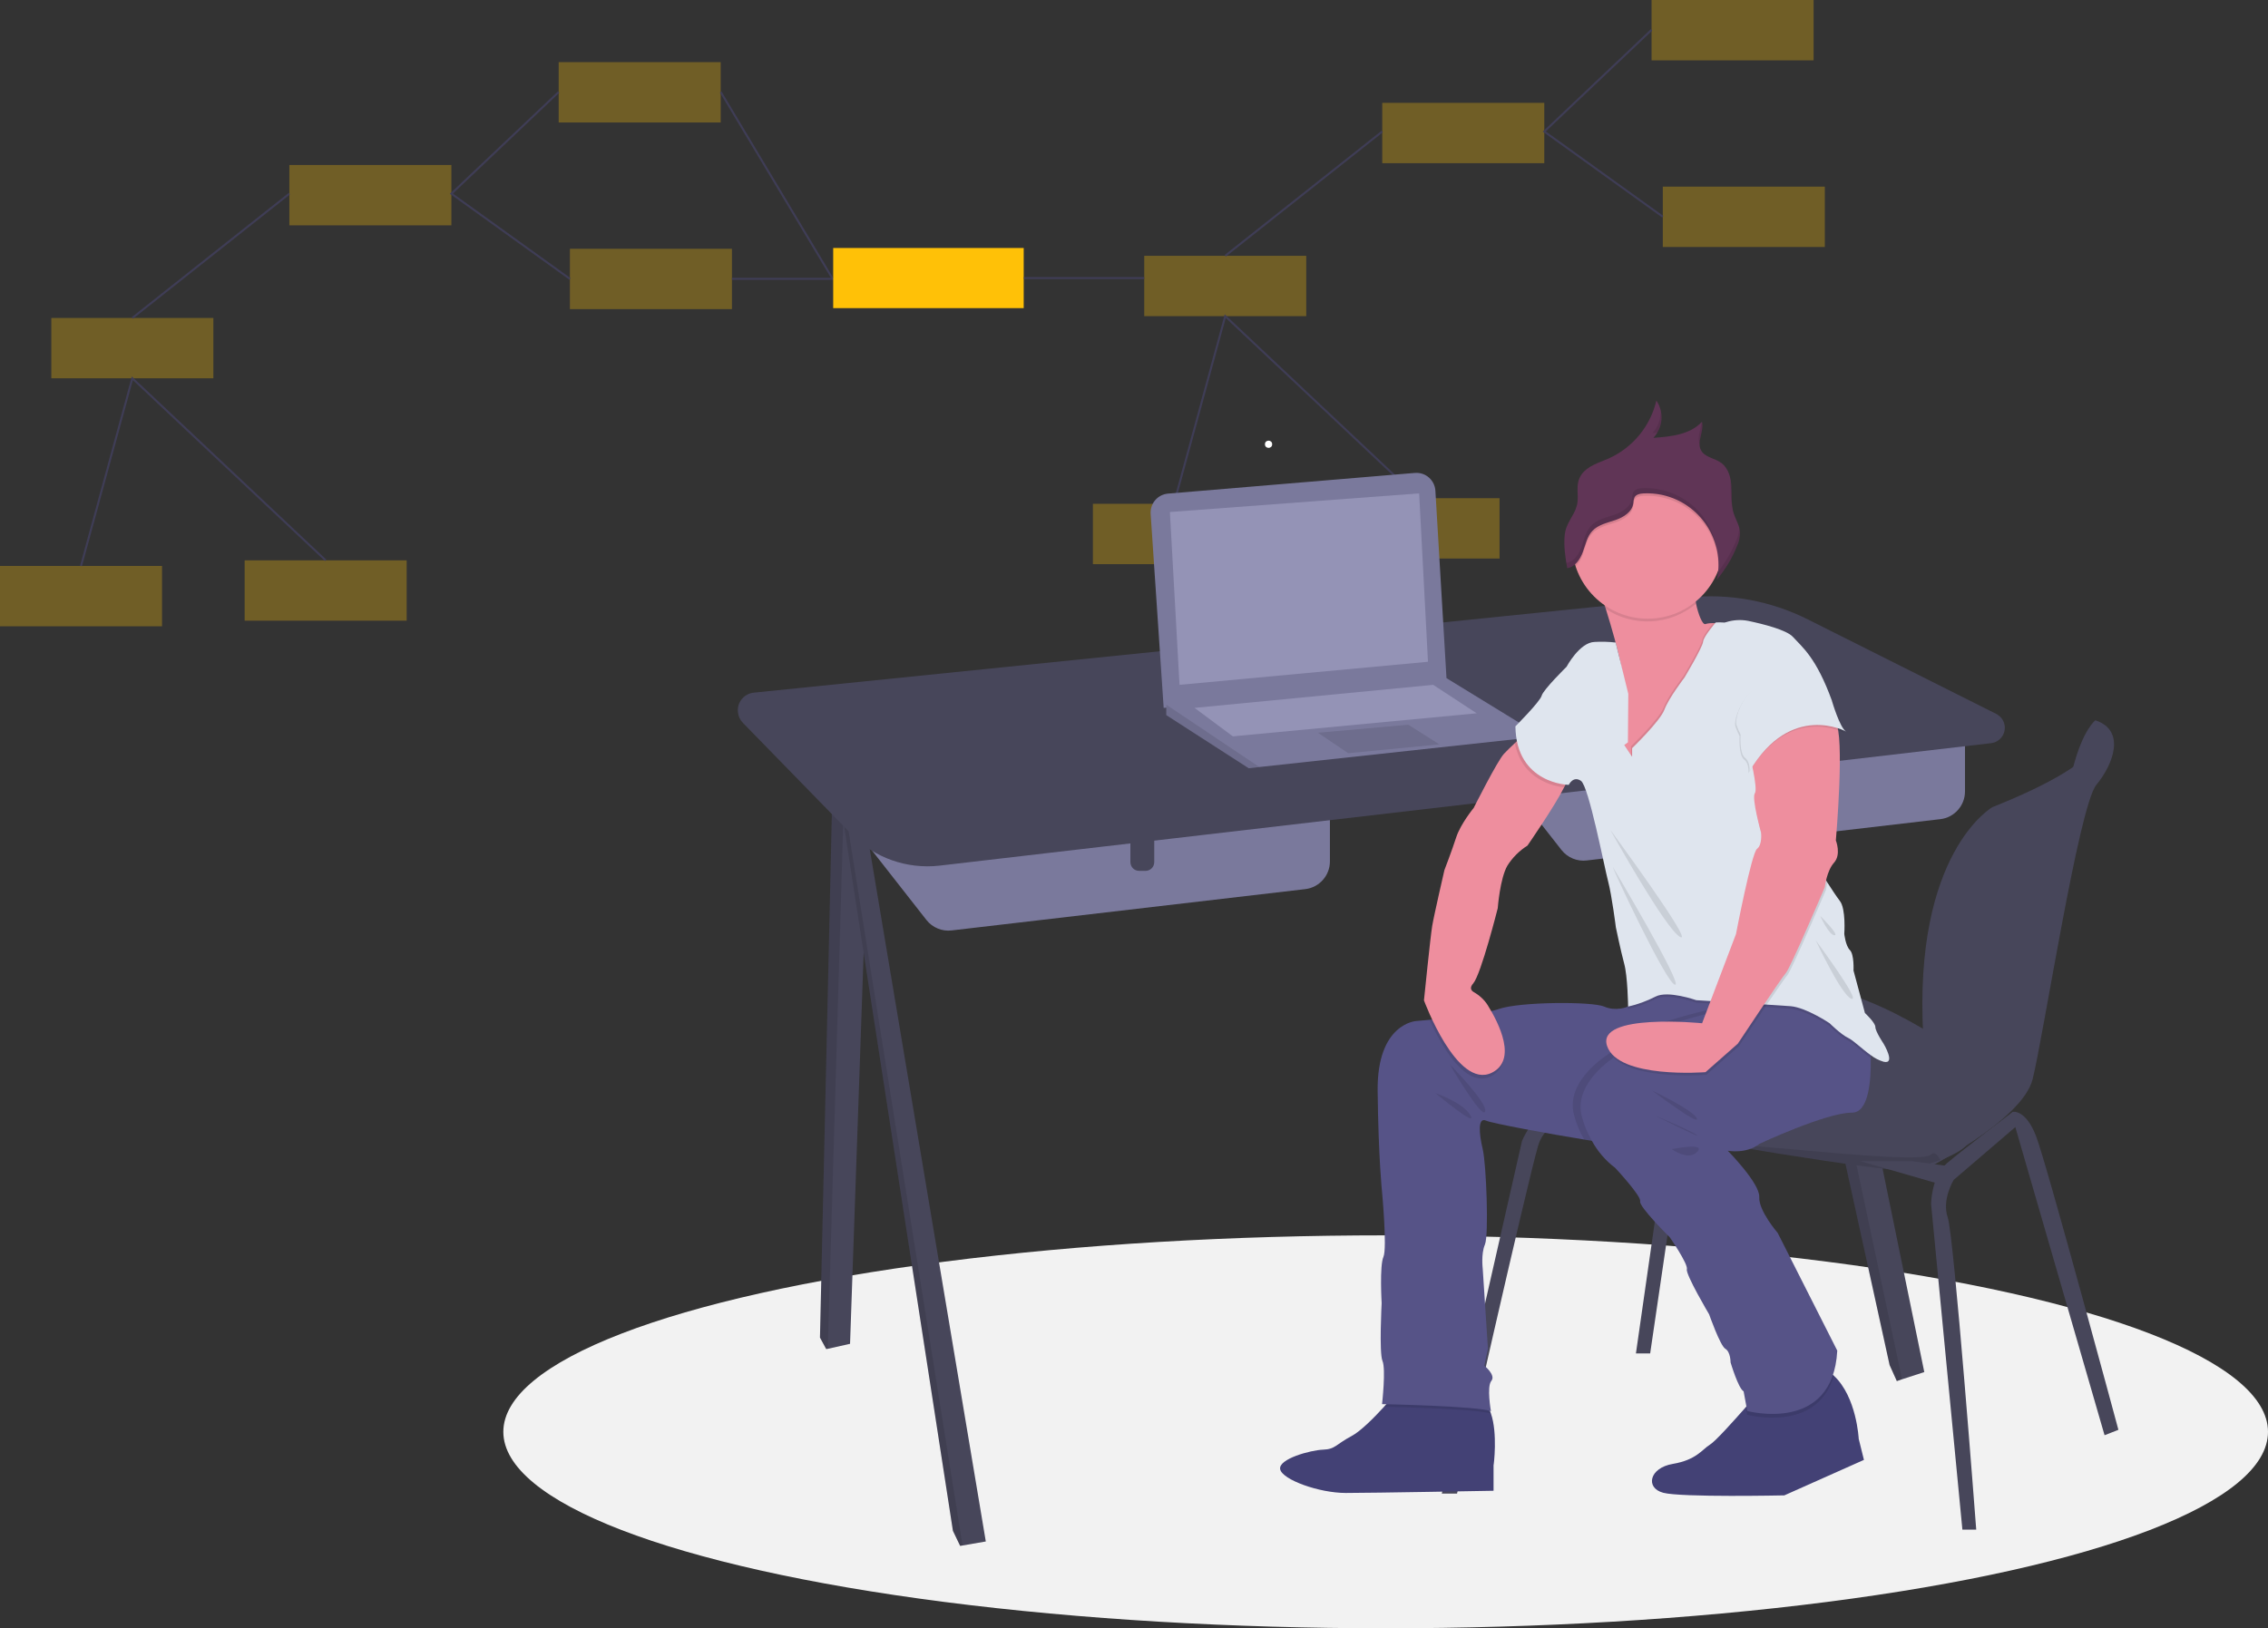 <?xml version="1.0" encoding="utf-8"?>
<!-- Generator: Adobe Illustrator 23.0.1, SVG Export Plug-In . SVG Version: 6.00 Build 0)  -->
<svg version="1.1" id="e87ddc62-7528-42a5-8b37-f74ed0351019"
	 xmlns="http://www.w3.org/2000/svg" xmlns:xlink="http://www.w3.org/1999/xlink" x="0px" y="0px" viewBox="0 0 1131 812.2"
	 style="enable-background:new 0 0 1131 812.2;" xml:space="preserve">
<rect x="0" y="0" width="1131" height="812.2" fill="#333333" stroke="none"/>
<style type="text/css">
	.st0{opacity:0.3;fill:#FFC107;enable-background:new    ;}
	.st1{fill:none;stroke:#3F3D56;stroke-miterlimit:10;}
	.st2{fill:#FFC107;}
	.st3{fill:#F2F2F2;}
	.st4{fill:#47465A;}
	.st5{opacity:0.1;enable-background:new    ;}
	.st6{fill:#7A799C;}
	.st7{fill:#9493B6;}
	.st8{fill:#D48A9B;}
	.st9{fill:#3A3768;}
	.st10{fill:#434175;}
	.st11{fill:#565387;}
	.st12{fill:#EE8E9E;}
	.st13{fill:#DFE5EE;}
	.st14{fill:#603556;}
	.st15{opacity:0.1;}
	.st16{fill:#FFFFFF;}
</style>
<title>software engineer</title>
<rect x="689.3" y="51.3" class="st0" width="80.8" height="30.1"/>
<rect x="823.6" class="st0" width="80.8" height="30.1"/>
<rect x="829.2" y="93.1" class="st0" width="80.8" height="30.1"/>
<rect x="570.6" y="127.6" class="st0" width="80.8" height="30.1"/>
<rect x="545" y="251.3" class="st0" width="80.8" height="30.1"/>
<rect x="667" y="248.5" class="st0" width="80.8" height="30.1"/>
<polyline class="st1" points="823.6,14.9 770.1,65.6 829.2,108.1 "/>
<line class="st1" x1="689.3" y1="65.6" x2="611" y2="127.6"/>
<polyline class="st1" points="585.4,251.3 611,157.7 707.4,248.5 "/>
<rect x="144.3" y="82.3" class="st0" width="80.8" height="30.1"/>
<rect x="278.6" y="31" class="st0" width="80.8" height="30.1"/>
<rect x="284.2" y="124.1" class="st0" width="80.8" height="30.1"/>
<rect x="25.6" y="158.6" class="st0" width="80.8" height="30.1"/>
<rect y="282.3" class="st0" width="80.8" height="30.1"/>
<rect x="122" y="279.5" class="st0" width="80.8" height="30.1"/>
<polyline class="st1" points="278.6,45.9 225.1,96.6 284.2,139.1 "/>
<line class="st1" x1="144.3" y1="96.6" x2="66" y2="158.6"/>
<polyline class="st1" points="40.4,282.3 66,188.7 162.4,279.5 "/>
<line class="st1" x1="365" y1="139.1" x2="456.6" y2="139.1"/>
<rect x="415.5" y="123.7" class="st2" width="95" height="30"/>
<line class="st1" x1="510.6" y1="138.7" x2="570.6" y2="138.7"/>
<line class="st1" x1="415" y1="138.7" x2="359.4" y2="45.9"/>
<ellipse class="st3" cx="691" cy="714.2" rx="440" ry="98"/>
<polygon class="st4" points="895,391.6 852.1,606.6 842.8,606.6 841.8,605 838.8,600.4 876,399.6 881.6,397.2 "/>
<polygon class="st5" points="881.6,397.2 841.8,605 838.8,600.4 876,399.6 "/>
<polygon class="st4" points="959.6,684.4 948.5,688 945.9,688.9 942.3,680.9 881.6,404 887.9,402.5 901.2,399.6 "/>
<polygon class="st5" points="948.5,688 945.9,688.9 942.3,680.9 881.6,404 887.9,402.5 "/>
<polygon class="st4" points="433.6,391.6 423.9,670.3 412.8,672.8 412,672.9 408.9,667.2 415.1,394.3 421,393.4 "/>
<polygon class="st5" points="421,393.4 412.8,672.8 412,672.9 408.9,667.2 415.1,394.3 "/>
<polygon class="st4" points="491.6,768.9 480,770.9 478.8,771.1 475.2,763.6 419,399.6 420.7,399.1 429.2,396.5 "/>
<polygon class="st5" points="480,770.9 478.8,771.1 475.2,763.6 419,399.6 420.7,399.1 "/>
<path class="st6" d="M735.7,369.1l43,54.9c3,3.8,7.8,5.8,12.6,5.2l176.3-20.6c7-0.8,12.3-6.8,12.3-13.8V354L735.7,369.1z"/>
<path class="st4" d="M880.4,377.9h11.9l0,0v17.2c0,2.5-2,4.4-4.4,4.4l0,0h-3.1c-2.5,0-4.4-2-4.4-4.4l0,0L880.4,377.9L880.4,377.9z"
	/>
<path class="st6" d="M419,404l43,54.9c3,3.8,7.8,5.8,12.6,5.2l176.3-20.6c7-0.8,12.3-6.8,12.3-13.8V389L419,404z"/>
<path class="st4" d="M563.7,412.8h11.9l0,0v17.2c0,2.5-2,4.4-4.4,4.4l0,0h-3.1c-2.5,0-4.4-2-4.4-4.4l0,0V412.8L563.7,412.8z"/>
<path class="st4" d="M468.4,431.8l524.5-61.1c4.2-0.5,7.3-4.3,6.8-8.6c-0.3-2.6-1.9-4.8-4.2-6L901.6,309
	c-18.5-9.3-39.2-13.1-59.8-11l-465.9,47.5c-4.9,0.5-8.5,4.9-7.9,9.8c0.2,2,1.1,3.9,2.5,5.3l54.3,55.7
	C436,427.9,452.2,433.6,468.4,431.8z"/>
<path class="st4" d="M1050.5,362.4l-5.6-3.1c0,0-6.1,4.5-11,23.2s9.2,0.2,9.2,0.2l6.2-12.8L1050.5,362.4z"/>
<path class="st4" d="M990.5,534.5c0,0-5.8,27-8.4,34.5c-1.3,3.7-7.6,7-14.5,9.6c-6.2,2.3-12.6,4-19.1,5
	c-7.5,0.9-103.9-14.2-150.8-24.3c-31.6-6.9-35.7-14.7-35-19.1c0.2-1.3,0.9-2.5,1.8-3.5c0,0,46.4-31.4,62.8-46.4s48.7-3.1,84,3.1
	S990.5,534.5,990.5,534.5z"/>
<path class="st4" d="M1044.9,359.3c0,0,21.7,14.2-51.3,43.3c0,0-39.7,22.4-34.5,114.5c0.2,4.1,1.5,8.2,3.7,11.7
	c7.5,12.4,23.7,43.7-3.2,47.6v7.1c0,0,48.7-24.3,54-45.1s23-136.2,31.8-146.9S1060,364.2,1044.9,359.3z"/>
<path class="st5" d="M967.6,578.6c-6.2,2.3-12.6,4-19.1,5c-7.5,0.9-103.9-14.2-150.8-24.3c-31.6-6.9-35.7-14.7-35-19.1
	c20.8,7.1,88.2,29.6,112.4,31.5c28.8,2.2,83.7,8.4,87.8,4.2C964.5,574.2,966.2,575.9,967.6,578.6z"/>
<path class="st4" d="M719,745l40-175.9c0,0,7.2-18.6,23.6-17.8l15.1,7.3c0,0-25.2-5.7-30.7,13c-5.5,18.6-40.4,173.4-40.4,173.4H719z
	"/>
<polygon class="st4" points="815.8,675.1 832.6,557.9 840.1,557.9 822.9,675.1 "/>
<path class="st4" d="M978.6,763L963,600.7c0,0,0-13.7,7.8-20.4c7.8-6.7,32.9-25.7,32.9-25.7s6.4-1.4,11.6,12
	c5.2,13.3,41.1,146.6,41.1,146.6l-6.9,2.7L1005,562.2l-30.7,26.3c0,0-6.1,9.8-3,18.8S985.5,763,985.5,763H978.6z"/>
<polygon class="st4" points="927.7,579.2 967.5,590.7 976.4,582.3 953.4,579.2 "/>
<path class="st6" d="M573.8,256.3l6.5,96.8l141.1-13.7l-5.6-94.6c-0.3-5.2-4.8-9.3-10.1-8.9c-0.1,0-0.2,0-0.2,0l-122.9,10.3
	C577.3,246.6,573.5,251.1,573.8,256.3z"/>
<polygon class="st6" points="768.7,367.3 628,382.6 622.7,383.2 581.6,356.7 581.6,350.9 721.4,338.3 "/>
<polygon class="st5" points="628,382.6 622.7,383.2 581.6,356.7 581.6,351.5 "/>
<polygon class="st7" points="583.4,255.4 588.2,341.6 712.1,330.1 707.7,246.1 "/>
<polygon class="st5" points="657.2,365.5 672.3,375.7 717.8,371.3 702.3,361.5 "/>
<polygon class="st7" points="595.7,353.1 614.8,367.3 736.4,355.8 714.7,341.6 "/>
<polygon class="st5" points="817.2,439.5 821.8,439.5 828.1,437.6 828.1,445.5 821.7,446 817.2,446.4 "/>
<polygon class="st8" points="884.5,411.9 858.4,422.1 819.3,422.1 818.6,403.1 878.4,398.9 "/>
<polygon class="st5" points="884.5,411.9 858.4,422.1 819.3,422.1 818.6,403.1 878.4,398.9 "/>
<rect x="880.2" y="631.6" class="st5" width="11.8" height="11.9"/>
<rect x="877.9" y="634.4" class="st9" width="16.3" height="81.5"/>
<path class="st10" d="M743.5,705.1c-1-2.9-2.5-5.3-4.7-6.5c-9.4-5.2-41.9-4.6-41.9-4.6s-2.8,3.4-6.7,7.7c-5,5.5-11.8,12.3-16.2,14.6
	c-7.9,4.2-8.1,6.6-14.2,6.8c-6.1,0.2-22.5,4.6-21.4,9.8s19.4,11.8,32.7,11.8s73.7-1.1,73.7-1.1v-12.7
	C744.9,730.9,746.9,714.9,743.5,705.1z"/>
<path class="st5" d="M738.8,698.6c-9.4-5.2-41.9-4.6-41.9-4.6s-2.8,3.4-6.7,7.7c6.6,0.1,46.5,1.1,53.3,3.4
	C742.5,702.2,741,699.9,738.8,698.6z"/>
<path class="st11" d="M910.9,502.8l-3-0.3l-43.1-3.7l-4.6-0.4l-43.8-3.7l-4.6,7.4l0,0c-0.4,0.2-6.1,2.5-11.8,0
	c-5.9-2.6-41.9-2.5-52.6,1.2c-1.7,0.6-3.5,1-5.2,1.4c-8.7,1.8-21.6,3.2-29.4,4c-4,0.4-6.6,0.6-6.6,0.6s-19.6,1.1-19.2,34.9
	s2.2,50.4,2.2,50.4s2.6,27.9,0.7,32.3c-2,4.4-0.9,23.1-0.9,23.1s-1.3,24.7,0.4,28.8c1.8,4.1-0.2,21.6-0.2,21.6s47.3,0.9,54.3,3.5
	c0,0-2.2-12.2,0.2-15.1s-3.5-7.6-3.5-7.6l1.8-8.5l-2.6-39.9c0,0-0.9-7.4,1.1-12c2-4.6,0.7-40.1-1.1-47.6s-2.6-16.2,1.7-14.2
	c3.2,1.4,31.6,6.6,48.8,9.4c1.3,0.2,2.6,0.4,3.8,0.6c4.4,0.7,7.7,1.2,8.7,1.3c4.1,0.3,78.9-44.5,106.3-61l5.1-3.1l1.3-0.8l3.5-2.1
	L910.9,502.8z"/>
<path class="st5" d="M742.3,504.7c-8.7,1.8-21.6,3.2-29.4,4c5.6,12.4,17.8,34.4,30.5,28.2C755.6,530.9,748,514.2,742.3,504.7z"/>
<path class="st12" d="M759.4,367c0,0-1.8,1.6-3.9,3.6c-1.8,1.7-4,3.8-5.5,5.4c-3.3,3.5-15.1,27-15.1,27s-6.5,7.9-8.7,14.6
	c-2.2,6.8-5.9,16.4-5.9,16.4s-5.2,22.5-6.1,27.9s-4.1,37.1-4.1,37.1s16.4,44.6,33.8,36.1c12.8-6.3,3.7-24.5-2-33.7
	c-1.7-2.7-4.1-4.9-6.9-6.5c-1.4-0.8-2.3-2.2-0.3-4.4c3.9-4.6,12.2-37.5,12.2-37.5s1.1-14.8,4.8-21.2c2.5-4,6-7.5,10-10
	c0,0,13.6-19.6,18.3-29.1c0.8-1.3,1.3-2.8,1.5-4.3C781.8,383.2,759.4,367,759.4,367z"/>
<path class="st10" d="M926.9,717.7c0,0-1-20.9-12.4-31.5c-2.9-2.7-6.4-4.6-10.3-5.5c-21.2-4.6-28.8,15.7-28.8,15.7s-2,2.3-4.8,5.5
	c-5.8,6.6-15.2,17.1-17.9,18.7c-3.9,2.4-6.7,7.6-18.5,9.6s-13.8,12-4.8,14.4s60.4,1.3,60.4,1.3l39.7-17.7L926.9,717.7z"/>
<path class="st5" d="M911.3,504.6l-3.3-2.2l-1-0.6l-9.1-5.9l-30.8-2.2l-6.1,4.1l-0.7,0.5l-2.7,1.8l-5.1,3.5c0,0-39.3,8.7-44.7,17.9
	l-4.8,3.7c0,0-22.7,13.3-18.1,30.8c1.1,4.3,2.8,8.4,5,12.2l0.1,0.2c1.3,0.2,2.6,0.4,3.8,0.6c4.4,0.7,7.7,1.2,8.7,1.3
	c4.1,0.3,78.9-44.5,106.3-61l5.1-3.1L911.3,504.6z"/>
<path class="st5" d="M904.2,680.8c-21.2-4.6-28.8,15.7-28.8,15.7s-2,2.3-4.8,5.5l0.7,3.7c0,0,34.9,9.4,43.2-19.5
	C911.6,683.5,908.1,681.6,904.2,680.8z"/>
<path class="st11" d="M932.9,527.7c0-0.5,0-0.9,0-1.3c-0.1-5.6-0.6-9.8-0.6-9.8l-17-11l-4.4-2.8l-9.1-5.9l-17.1-1.2l-13.7-1
	l-6.1,4.1l-1.6,1.1l-1.8,1.2l-5.1,3.4c0,0-1.8,0.4-4.8,1.1c-4.5,1.1-11.4,3-18.4,5.3c-9.6,3.2-19.1,7.3-21.5,11.5l-4.8,3.7
	c0,0-0.9,0.5-2.2,1.4c-5.6,3.9-19.6,15.3-15.9,29.3c1.1,4.3,2.8,8.4,5,12.2c2.9,5.3,6.8,9.9,11.6,13.5c0,0,13.1,14,12.5,16.7
	c-0.7,2.7,14.8,18,14.8,18s9.2,13.3,8.5,15.9s11.1,22.5,11.1,22.5s5.5,15.7,8.1,17.2s2.6,6.8,2.6,6.8s3.9,13.1,6.5,14.4l1.8,9.8
	c0,0,42.7,11.6,44.9-30.1l-29.7-58.7c0,0-9.6-11.1-9.2-17.9s-15.7-23.1-15.7-23.1s9.2,1.8,15.9-3.5c0,0,33.1-15.5,46-15.5
	C931.9,555.1,933.1,539,932.9,527.7z"/>
<path class="st12" d="M854.4,310.8c-1.4,0-2.7,0.1-4,0.5c-1.4,0.4-3.5-4.8-4.6-10.1c-0.6-3.2-0.8-6.4-0.2-8.2
	c1.8-5-49.3-2.8-49.3-2.8s2,5.8,4.5,13.6c2.9,9.3,6.4,21.3,7.8,29.5c0.5,2.3,0.6,4.6,0.6,6.9c-0.9,10.5,0,46.5,0,46.5
	s11.5-6.6,12.4-7c0.9-0.4,22-20.3,22.9-22.2c0.9-2,9-30.1,9-30.1l4.6-16.4C857.9,310.8,856.2,310.7,854.4,310.8z"/>
<path class="st5" d="M845.5,292.9c1.8-5-49.3-2.8-49.3-2.8s2,5.8,4.5,13.6c13.9,9.2,32.2,8.2,45-2.5
	C845.1,297.9,844.8,294.8,845.5,292.9z"/>
<path class="st12" d="M859.3,270.5c-0.1-20.7-17-37.5-37.7-37.4c0,0,0,0,0,0c-20.8,0-37.7,16.9-37.7,37.8
	c0,20.8,16.9,37.7,37.8,37.7s37.7-16.9,37.7-37.8C859.3,270.7,859.3,270.6,859.3,270.5z"/>
<path class="st5" d="M854.4,310.8c-1.7,2-5.4,6.7-5.6,8.7c-0.2,2.6-9.2,17.6-9.2,17.6s-7.9,10.3-10,15.9
	c-2.2,5.7-16.2,19.2-16.2,19.2v4.4l-3.9-5.9l1.7-1.3l0.2-24.2l-3-12.1c0.5,2.3,0.6,4.6,0.6,6.9c-0.9,10.5,0,46.5,0,46.5
	s11.5-6.6,12.4-7c0.9-0.4,22-20.3,22.9-22.2c0.9-2,9-30.1,9-30.1l4.6-16.4C857.9,310.8,856.2,310.7,854.4,310.8z"/>
<path class="st5" d="M759.3,367c0,0-1.8,1.6-3.9,3.6c3.6,18.6,19.8,21.6,24.6,22.1c0.8-1.3,1.3-2.8,1.5-4.3
	C781.8,383.2,759.3,367,759.3,367z"/>
<path class="st5" d="M932.3,516.5l-17.1-11l3.5-2.1l-7.9-0.7l-9.1-5.9l-30.8-2.2l-6.1,4.1l-48.4-4.1l-4.6,7.4l0,0c0,0.8,0,1.3,0,1.3
	c4.8-1.1,9.4-2.8,13.7-5c6.1-3.2,20.3,1.8,20.3,1.8l15.5,1c11.9,0.7,27,1.7,31.6,2.1c5.1,0.4,11.7,3.9,15.8,6.2
	c2.2,1.3,3.6,2.3,3.6,2.3s5.7,5.7,9.4,7.4c2.5,1.2,6.7,5.4,11.1,8.5C932.9,521.4,932.3,516.5,932.3,516.5z"/>
<path class="st13" d="M939.3,520.6c0,0-4.1-6.1-4.1-8.3s-5.2-7-5.2-7l-5.7-21.2c0,0,0.4-8-1.8-10.2s-2.8-8.1-2.8-8.1
	s0.9-12.4-2.2-16.4c-1.7-2.2-4.3-6.2-6.3-9.3l0,0c-1.5-2.4-2.6-4.2-2.6-4.2l-33.7-64l-3.6-6.9l42.3-15.3
	c-7.9-21.8-14.8-26.8-19.6-32.1c-3.2-3.4-14.6-6.3-22.2-7.9c-3.6-0.7-7.4-0.5-10.9,0.6c-0.5,0.2-1.1,0.3-1.6,0.2
	c-1.2-0.1-2.5-0.1-3.7,0c0,0-6.1,7-6.3,9.6C849,323,840,338,840,338s-7.9,10.3-10,16c-2.1,5.7-16.1,19.2-16.1,19.2v4.3l-3.9-5.9
	l1.8-1.3l0.2-24.2l-6.3-25.6c-3.5-0.4-7-0.5-10.5-0.3c-7.5,0.2-14,12.4-14,12.4s-11.6,11.4-12.4,14.4s-13.1,15.3-13.1,15.3
	c0.4,28.8,26.6,29.2,26.6,29.2s2.2-4.7,6.1-2s11.6,42.8,13.5,50s3.9,23.1,3.9,23.1s2.4,11.6,4.1,17.9c1.8,6.3,2,21.6,2,21.6
	c4.8-1.1,9.4-2.8,13.7-5c6.1-3.2,20.3,1.8,20.3,1.8l8.1,0.5l9.2,0.6l17.8,1.1c5.4,0.4,9.9,0.7,12,0.8c7.8,0.7,19.4,8.5,19.4,8.5
	s5.7,5.7,9.4,7.4c2.5,1.2,6.7,5.4,11.1,8.5l0,0c1.9,1.5,4.1,2.6,6.4,3.3C945.6,531.1,939.3,520.6,939.3,520.6z"/>
<path class="st5" d="M908.6,436l-33.7-64c-0.9,1.5-1.6,3.2-2.1,4.9c0,0,4.6,17.7,2.8,20.1s3,19.6,3,19.6s0.6,6.1-2,8.1
	s-10.5,42.5-10.5,42.5L854,499.3l-2.4,6.3l-2.3,6.1c0,0-7.2-0.7-16.1-0.8c-9.6,3.2-19.1,7.3-21.5,11.5l-4.8,3.7c0,0-0.9,0.5-2.2,1.4
	c11.2,11.4,46.3,8.6,46.3,8.6l16.1-14.2c0,0,7.4-11.1,14-20.9l3.7-5.4c3.2-4.6,5.7-8.3,6.4-9c2.2-2.4,19.4-42.8,19.4-42.8
	c0.2-1.2,0.4-2.4,0.7-3.6l0,0C909.7,437.8,908.6,436,908.6,436z"/>
<path class="st12" d="M915.3,360.1c4.8,6.3,0.2,59.1,0.2,59.1s2.8,7-0.9,11.1c-3.7,4.1-4.6,12.2-4.6,12.2s-17.2,40.4-19.4,42.8
	s-24,35.3-24,35.3l-16.1,14.2c0,0-43.6,3.5-49.1-13.1s47.4-11.3,47.4-11.3l16.9-44.5c0,0,7.8-40.6,10.5-42.5c2.7-2,2-8.1,2-8.1
	s-4.8-17.2-3.1-19.6s-2.8-20.1-2.8-20.1C877.3,356.6,910.5,353.7,915.3,360.1z"/>
<path class="st5" d="M733.3,556.4c-3.7-6.5-17.4-11.1-17.4-11.1S737,562.9,733.3,556.4z"/>
<path class="st5" d="M740.6,554.4c1.2-4.5-17.2-22.9-17.7-23.6C722.9,530.9,739.4,558.9,740.6,554.4z"/>
<path class="st5" d="M846.2,557.9c-1.8-4.2-22.3-13.9-22.3-13.9S847.9,562.1,846.2,557.9z"/>
<path class="st5" d="M846.2,566.2c-2.5-2-21-9.8-21-9.8S848.7,568.2,846.2,566.2z"/>
<path class="st5" d="M846.4,574.5c-4.5,4.8-12.7-1.3-12.7-1.3S851,569.7,846.4,574.5z"/>
<path class="st5" d="M837.9,467.4c-7.2-3.7-34.5-52.8-34.9-53.5C803,413.9,845.1,471.1,837.9,467.4z"/>
<path class="st5" d="M835.3,491.2c-4.4-0.7-31-57.6-31-58.7C804.3,432.5,839.7,491.9,835.3,491.2z"/>
<path class="st5" d="M923.3,498.2c-5-1.6-17.8-29.1-17.8-29.1S928.3,499.8,923.3,498.2z"/>
<path class="st5" d="M914.8,466.5c-2.7,0-7.1-9.6-7.1-9.6S917.5,466.5,914.8,466.5z"/>
<path class="st5" d="M859.3,270.8c0-4-0.6-8-1.9-11.8c-6.5-19.8-27.9-30.6-47.7-24.1s-30.6,27.9-24.1,47.7c1.7-1.7,2.9-3.7,3.7-6
	c1.3-3.7,2.1-7.8,4.8-10.6c2.9-3.1,7.4-4,11.5-5.4c4-1.4,8.3-4,8.9-8.3c0-0.9,0.2-1.9,0.5-2.8c0.7-1.7,2.9-2.1,4.7-2.2
	c0.9,0,1.7,0,2.6,0c19.7,0.6,35.2,17,34.6,36.6C858.4,279.8,859.3,275.3,859.3,270.8L859.3,270.8z"/>
<path class="st14" d="M786.3,252.3c-1.4,5.2-5.4,8.5-6,14.5c-0.6,5.6,0.3,11.1,1.2,16.6c3.9-0.5,6.4-4.3,7.8-8s2.1-7.8,4.8-10.6
	c2.9-3.1,7.4-4,11.5-5.4c4-1.4,8.3-4,8.9-8.3c0-0.9,0.2-1.9,0.5-2.8c0.7-1.7,2.9-2.1,4.7-2.2c3-0.1,6,0.1,8.9,0.7
	c19.3,4.1,31.7,23,27.6,42.3c4.1-5,7.5-10.5,9.9-16.5c1.1-2.2,1.6-4.7,1.6-7.2c-0.2-3.3-2.2-6.3-3.2-9.5c-1.3-4.2-0.8-8.7-1.1-13.1
	c-0.2-4.4-1.4-9.1-4.9-11.8c-3.3-2.5-8.4-2.8-10.3-6.5c-2.2-4.3,1.8-9.5,0.5-14.1c-5.9,6.4-15.5,7.4-24.2,8
	c4.8-5.1,5.4-12.8,1.5-18.6c-3,12.8-11.8,23.5-23.8,28.9c-4.8,2.1-10.3,3.6-13.4,7.8C785,241.8,787.8,246.9,786.3,252.3z"/>
<path class="st5" d="M865.5,362.6c0.6,1.6,1.2,3.1,2,4.6c0,0-0.6,9.4,2.2,11.6c2.8,2.2,2.2,6.8,2.2,6.8
	c20.7-35.1,48.2-19.9,48.2-19.9c-3.1-1.7-7-15-7-15l-13.7-8.3C873.9,330.4,863.6,357.9,865.5,362.6z"/>
<path class="st13" d="M866,361.8c0.6,1.6,1.2,3.1,2,4.6c0,0-0.7,9.4,2.2,11.6c2.8,2.2,2.2,6.8,2.2,6.8
	c20.7-35.1,48.2-19.9,48.2-19.9c-3.1-1.8-7-15.1-7-15.1l-13.8-8.3C874.3,329.5,864.1,357,866,361.8z"/>
<g class="st15">
	<path d="M848.5,210.7l0.2-0.2c1,3.5-1.1,7.4-1.1,11C846.2,218.2,848.2,214.4,848.5,210.7z"/>
	<path d="M862.8,238.6c0.3,1.4,0.5,2.9,0.6,4.3c0.2,3.1,0,6.2,0.3,9.3c-0.9-3.9-0.5-7.9-0.8-11.9
		C862.9,239.7,862.9,239.2,862.8,238.6z"/>
	<path d="M866.1,272.6c-2.5,6-5.8,11.5-9.9,16.5c0.3-1.3,0.5-2.6,0.6-3.9c3.6-4.6,6.6-9.8,8.9-15.2c1-2.2,1.6-4.5,1.6-6.9
		c0.2,0.8,0.4,1.5,0.4,2.3C867.7,268,867.1,270.4,866.1,272.6z"/>
	<path d="M828,204.5c1,3.8,0.5,7.8-1.5,11.3c-0.8,0.1-1.7,0.1-2.5,0.2C827,212.9,828.4,208.7,828,204.5z"/>
	<path d="M856.1,274.7c-3.4-17.3-18.9-29.4-36.5-28.6c-1.8,0.1-4,0.5-4.7,2.2c-0.3,0.9-0.4,1.8-0.5,2.8c-0.6,4.3-4.9,6.9-8.9,8.3
		c-4,1.4-8.5,2.3-11.5,5.4c-2.7,2.9-3.4,6.9-4.8,10.6s-3.9,7.6-7.8,8l-0.4-2.6c3.9-0.5,6.4-4.3,7.7-8c1.3-3.7,2.1-7.8,4.8-10.6
		c2.9-3.1,7.4-4,11.5-5.4c4-1.4,8.3-4,8.9-8.3c0-0.9,0.2-1.9,0.5-2.8c0.8-1.7,2.9-2.1,4.8-2.2c11-0.4,21.6,4.2,28.8,12.6
		C852.4,261.4,855.3,267.8,856.1,274.7z"/>
</g>
<ellipse class="st16" cx="632.6" cy="221.6" rx="1.8" ry="1.8"/>
</svg>
